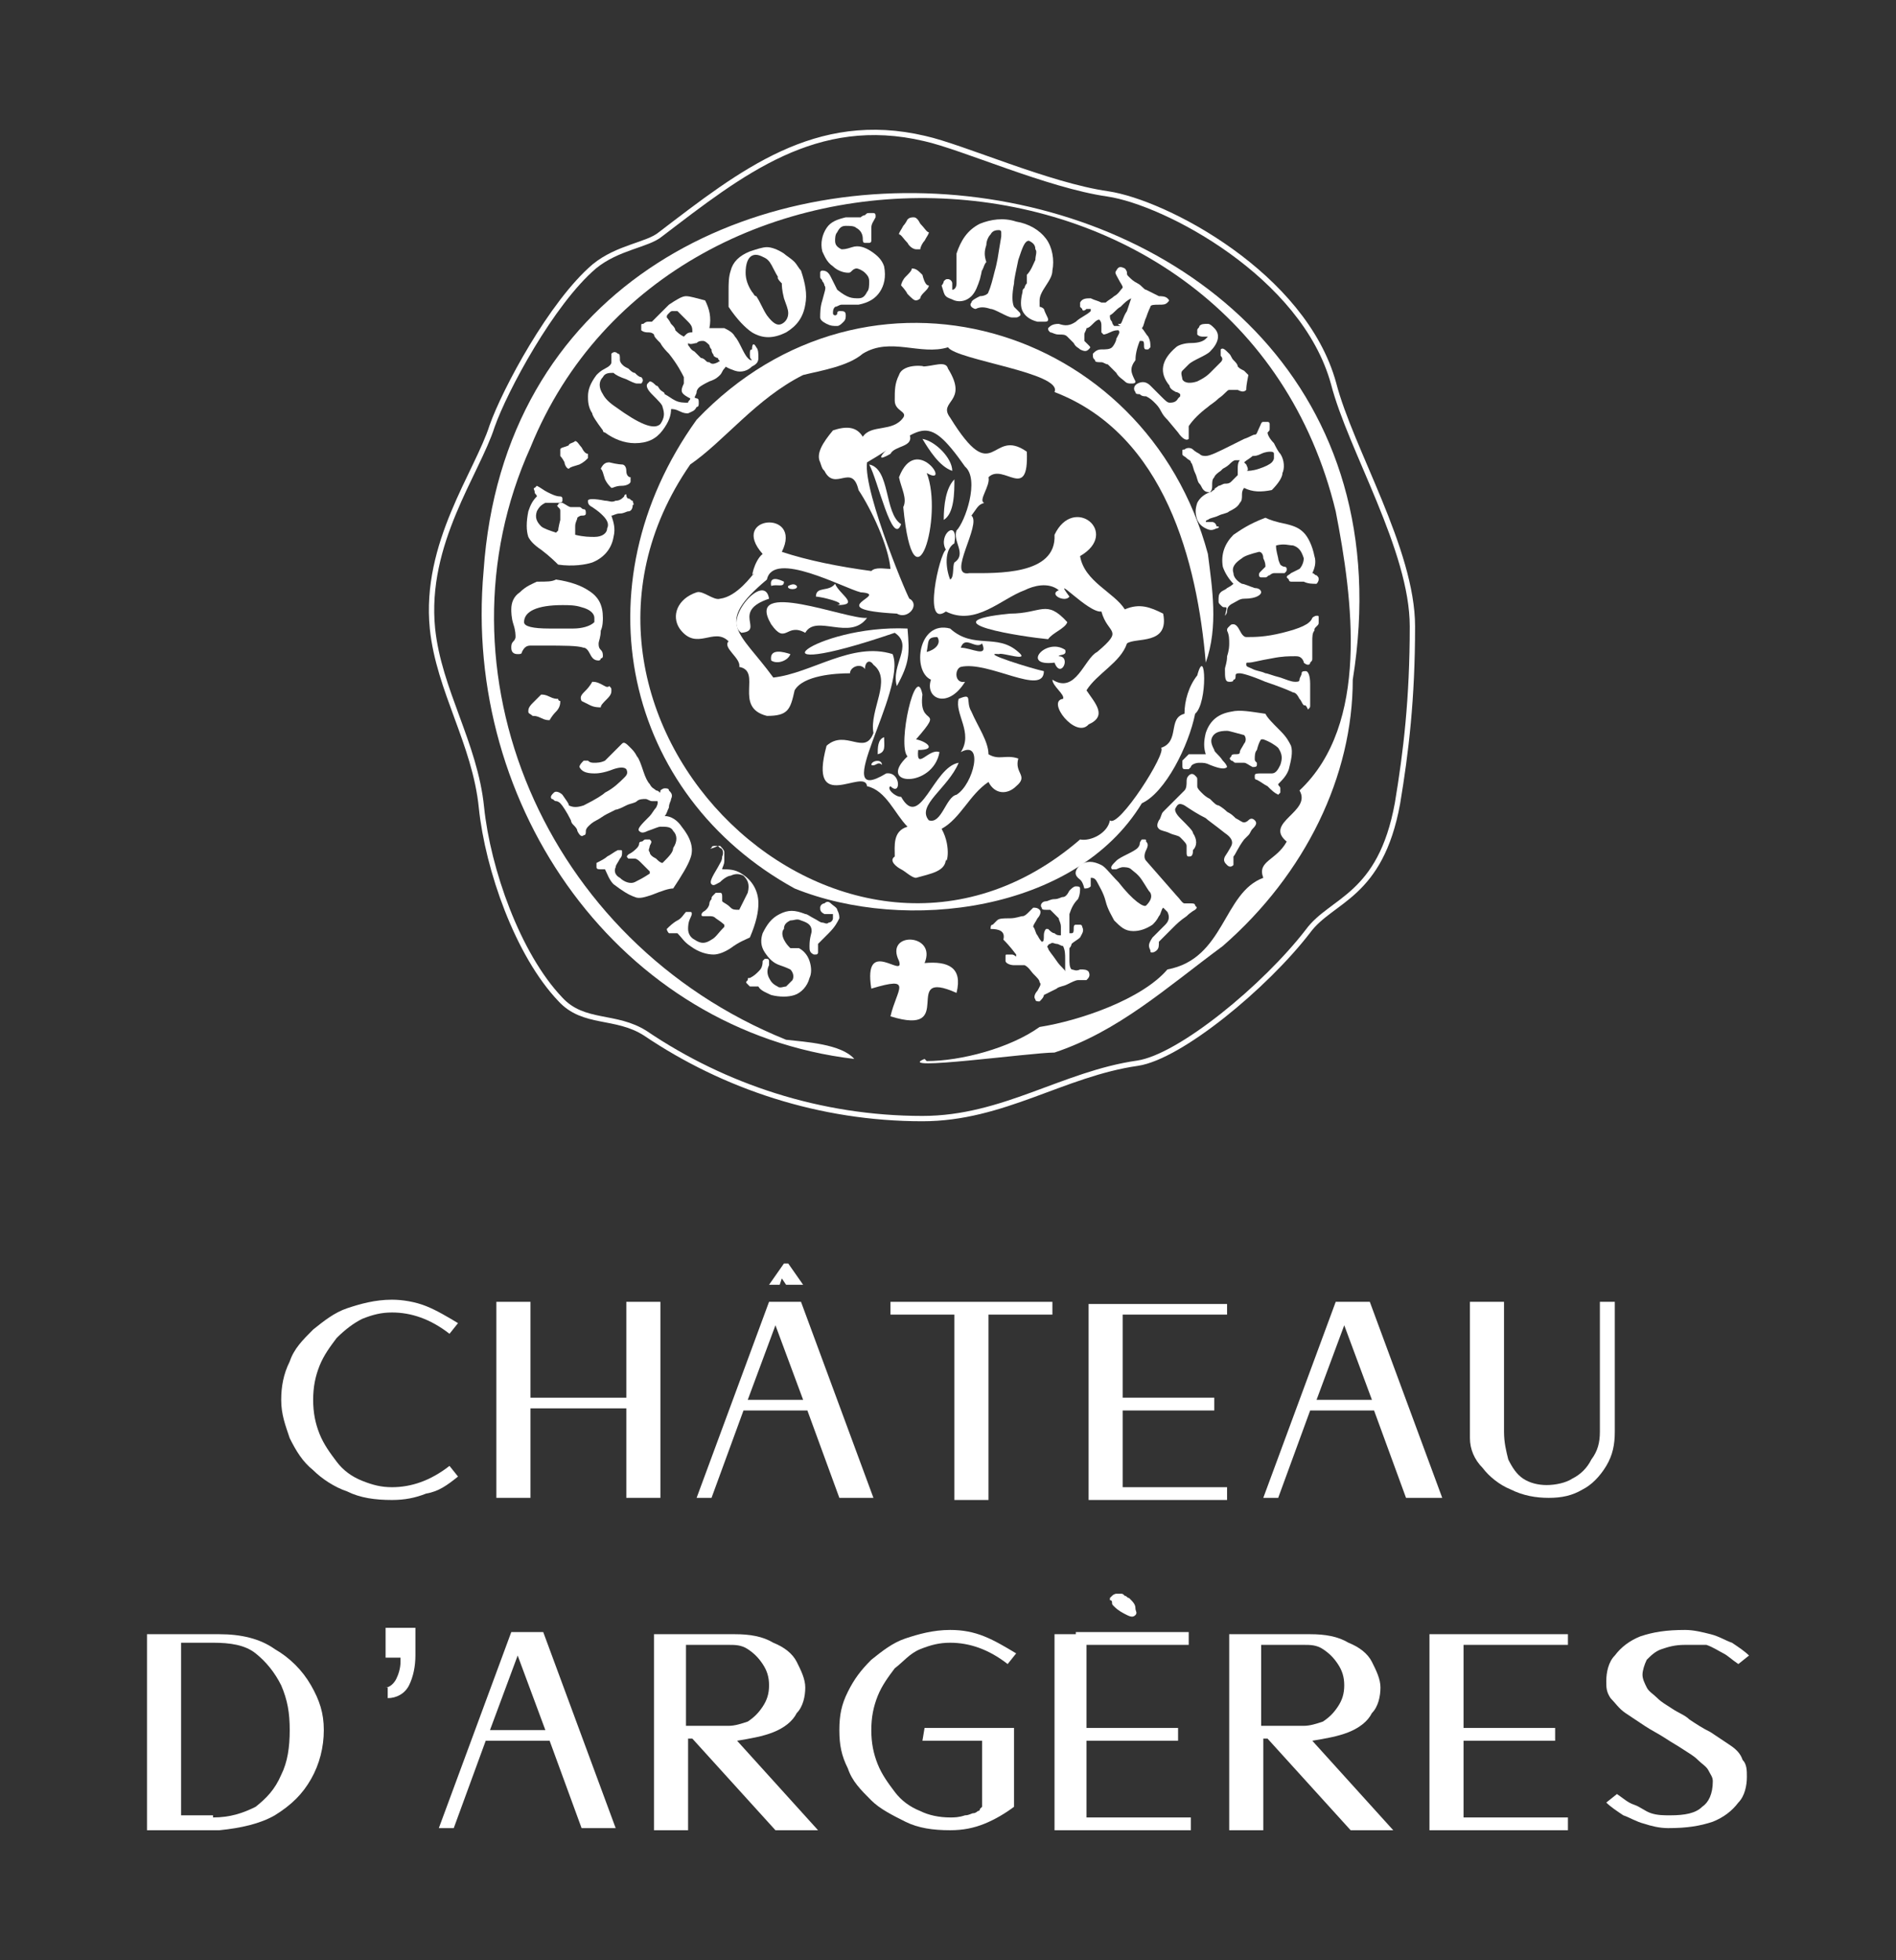<?xml version="1.0" encoding="UTF-8"?> <!-- Generator: Adobe Illustrator 24.1.0, SVG Export Plug-In . SVG Version: 6.00 Build 0) --> <svg xmlns="http://www.w3.org/2000/svg" xmlns:xlink="http://www.w3.org/1999/xlink" version="1.0" id="Calque_1" x="0px" y="0px" viewBox="0 0 89 92" style="enable-background:new 0 0 89 92;" xml:space="preserve"><rect x="0" y="0" width="89" height="92" fill="#333333" stroke="none"/> <style type="text/css"> .st0{fill:#FFFFFF;} .st1{fill-rule:evenodd;clip-rule:evenodd;fill:none;stroke:#FFFFFF;stroke-width:0.25;stroke-miterlimit:10;} .st2{fill-rule:evenodd;clip-rule:evenodd;fill:#FFFFFF;} </style> <g> <g> <path class="st0" d="M18.4,69.8c0.9,0,1.8-0.3,2.7-1l0.4,0.5c-0.5,0.4-0.9,0.7-1.5,0.8c-0.5,0.2-1,0.3-1.6,0.3 c-0.8,0-1.5-0.1-2.1-0.4c-0.6-0.2-1.2-0.6-1.6-1c-0.5-0.4-0.8-0.9-1.1-1.5c-0.2-0.6-0.4-1.1-0.4-1.8c0-0.6,0.1-1.2,0.4-1.8 c0.2-0.6,0.6-1,1.1-1.5c0.5-0.4,1-0.8,1.6-1c0.6-0.2,1.3-0.4,2.1-0.4c0.5,0,1.1,0.1,1.6,0.3c0.5,0.2,1,0.5,1.5,0.8l-0.4,0.5 c-0.9-0.7-1.8-1-2.7-1c-0.5,0-0.9,0.1-1.4,0.3c-0.4,0.2-0.8,0.5-1.2,0.9c-0.3,0.4-0.6,0.8-0.8,1.3c-0.2,0.5-0.3,1-0.3,1.6 c0,0.6,0.1,1.1,0.3,1.6c0.2,0.5,0.5,0.9,0.8,1.3c0.3,0.4,0.7,0.7,1.2,0.9C17.5,69.7,17.9,69.8,18.4,69.8z"></path> <path class="st0" d="M29.4,65.6l0-4.5h1.6v9.2h-1.6v-4.2h-4.5v4.2h-1.6v-9.2h1.6v4.5H29.4z"></path> <path class="st0" d="M36.6,61.1h1l3.4,9.2h-1.6l-1.5-4.1h-3l-1.5,4.1h-0.7l3.4-9.2h0.1H36.6z M35.1,65.7h2.6l-1.3-3.5L35.1,65.7z M36.6,60.3h-0.5l0.7-1H37l0.7,1h-0.8L36.7,60L36.6,60.3z"></path> <path class="st0" d="M45,61.1h1.3h3.1v0.6h-3v8.7h-1.6v-8.7h-3v-0.6H45z"></path> <path class="st0" d="M57.6,61.1v0.6h-4.9v3.9h4.3v0.6h-4.3v3.6h4.9v0.6h-6.5v-9.2H57.6z"></path> <path class="st0" d="M63.3,61.1h1l3.4,9.2H66l-1.5-4.1h-3l-1.5,4.1h-0.7l3.4-9.2h0.1H63.3z M61.8,65.7h2.6l-1.3-3.5L61.8,65.7z"></path> <path class="st0" d="M75.1,67.2v-6.1h0.7v6.1c0,0.6-0.1,1.1-0.4,1.6c-0.3,0.5-0.7,0.9-1.1,1.1c-0.5,0.3-1,0.4-1.6,0.4 c-0.6,0-1.2-0.1-1.8-0.4c-0.5-0.2-1-0.6-1.3-1C69.2,68.5,69,68,69,67.5h0v-6.4h1.6v6.1c0,0.5,0.1,0.9,0.2,1.3 c0.2,0.4,0.4,0.7,0.7,0.9c0.3,0.2,0.7,0.3,1.1,0.3c0.4,0,0.9-0.1,1.2-0.3c0.4-0.2,0.7-0.5,0.9-0.9C75,68.1,75.1,67.7,75.1,67.2z"></path> <path class="st0" d="M15.2,81.2c0,0.8-0.2,1.6-0.6,2.3c-0.4,0.7-0.9,1.2-1.7,1.7c-0.7,0.4-1.6,0.6-2.6,0.7v0h-2h-1H6.9v-9.2h0.4h1 h2v0c1,0,1.9,0.2,2.6,0.7c0.7,0.4,1.3,1,1.7,1.7S15.2,80.4,15.2,81.2z M10,85.3c0.8,0,1.4-0.2,2-0.5c0.5-0.4,0.9-0.8,1.2-1.5 c0.3-0.6,0.4-1.3,0.4-2.1s-0.1-1.4-0.4-2.1c-0.3-0.6-0.7-1.1-1.2-1.5c-0.5-0.4-1.2-0.5-2-0.5H8.5v8.1H10z"></path> <path class="st0" d="M18.1,79.2c0.2,0,0.4-0.2,0.5-0.4c0.1-0.2,0.2-0.5,0.2-0.8c0,0,0-0.1,0-0.1c0,0,0,0,0-0.1h-0.7v-1.4h1.4v1.3 c0,0.5-0.1,1-0.3,1.4c-0.2,0.4-0.6,0.6-1,0.6V79.2z"></path> <path class="st0" d="M24.5,76.6h1l3.4,9.2h-1.6l-1.5-4.1h-3l-1.5,4.1h-0.7l3.4-9.2h0.1H24.5z M23,81.2h2.6l-1.3-3.5L23,81.2z"></path> <path class="st0" d="M38.4,85.9h-2l-3.9-4.3h-0.2v4.3h-1.6v-9.2h3.8c0.7,0,1.3,0.1,1.8,0.4c0.5,0.2,0.9,0.5,1.1,0.9 c0.2,0.4,0.4,0.8,0.4,1.2c0,0.4-0.1,0.9-0.4,1.2c-0.2,0.4-0.6,0.7-1.1,0.9c-0.5,0.2-1.1,0.3-1.7,0.4L38.4,85.9z M32.2,77.2V81h2 c0.3,0,0.6-0.1,0.9-0.2c0.3-0.2,0.5-0.4,0.7-0.7c0.2-0.3,0.3-0.6,0.3-1s-0.1-0.7-0.3-1c-0.2-0.3-0.4-0.5-0.7-0.7 c-0.3-0.2-0.6-0.2-0.9-0.2L32.2,77.2z"></path> <path class="st0" d="M43.4,81.1h2.8h1.4v0.5v3.2c-0.4,0.3-0.9,0.6-1.4,0.8c-0.5,0.2-1,0.3-1.6,0.3c-0.8,0-1.5-0.1-2.1-0.4 s-1.2-0.6-1.6-1C40.4,84,40,83.6,39.8,83c-0.3-0.6-0.4-1.1-0.4-1.8s0.1-1.2,0.4-1.8c0.3-0.6,0.6-1,1.1-1.5c0.5-0.4,1-0.8,1.6-1 s1.3-0.4,2.1-0.4c0.6,0,1.1,0.1,1.6,0.3c0.5,0.2,1,0.5,1.5,0.8l-0.4,0.5c-0.9-0.7-1.8-1-2.7-1c-0.5,0-0.9,0.1-1.4,0.3 S42.4,78,42,78.3c-0.3,0.4-0.6,0.8-0.8,1.3c-0.2,0.5-0.3,1-0.3,1.6s0.1,1.1,0.3,1.6c0.2,0.5,0.5,0.9,0.8,1.3 c0.3,0.4,0.7,0.7,1.2,0.9c0.4,0.2,0.9,0.3,1.4,0.3c0.2,0,0.4,0,0.7-0.1c0.2,0,0.3-0.1,0.4-0.1c0.1,0,0.2-0.1,0.2-0.1 c0.1,0,0.1-0.1,0.1-0.1c0,0,0.1-0.1,0.1-0.1v-3.1h-2.8L43.4,81.1z"></path> <path class="st0" d="M50.5,76.6h0.3h5v0.6H51v3.9h4.3v0.6H51v3.6h4.9v0.6h-5h-0.3h-1.1v-9.2H50.5z M52.2,74.9 C52.2,74.9,52.2,74.9,52.2,74.9C52.2,74.9,52.2,74.9,52.2,74.9c0.1-0.1,0.2-0.1,0.2-0.1c0.1,0,0.1,0,0.2,0c0.1,0,0.1,0,0.2,0.1 c0.1,0,0.1,0.1,0.2,0.1c0.2,0.2,0.3,0.3,0.3,0.5c0,0.1,0.1,0.2,0,0.3c-0.1,0.1-0.2,0.1-0.4,0c-0.2-0.1-0.4-0.2-0.6-0.4 c-0.1-0.1-0.1-0.1-0.1-0.2c0-0.1-0.1-0.1-0.1-0.1c0,0,0-0.1,0-0.1C52.1,75,52.1,75,52.2,74.9C52.1,75,52.2,74.9,52.2,74.9z"></path> <path class="st0" d="M65.4,85.9h-2l-3.9-4.3h-0.2v4.3h-1.6v-9.2h3.8c0.7,0,1.3,0.1,1.8,0.4c0.5,0.2,0.9,0.5,1.1,0.9 c0.2,0.4,0.4,0.8,0.4,1.2c0,0.4-0.1,0.9-0.4,1.2c-0.2,0.4-0.6,0.7-1.1,0.9c-0.5,0.2-1.1,0.3-1.7,0.4L65.4,85.9z M59.2,77.2V81h2 c0.3,0,0.6-0.1,0.9-0.2c0.3-0.2,0.5-0.4,0.7-0.7c0.2-0.3,0.3-0.6,0.3-1s-0.1-0.7-0.3-1c-0.2-0.3-0.4-0.5-0.7-0.7 c-0.3-0.2-0.6-0.2-0.9-0.2L59.2,77.2z"></path> <path class="st0" d="M73.6,76.6v0.6h-4.9v3.9h4.3v0.6h-4.3v3.6h4.9v0.6h-6.5v-9.2H73.6z"></path> <path class="st0" d="M79.1,77.2c-0.5,0-0.8,0.1-1.1,0.2c-0.3,0.1-0.5,0.3-0.7,0.5c-0.1,0.2-0.2,0.5-0.2,0.7c0,0.2,0.1,0.4,0.2,0.6 c0.1,0.2,0.3,0.3,0.5,0.5s0.4,0.3,0.7,0.5c0.3,0.2,0.6,0.3,0.8,0.5c0.3,0.2,0.6,0.4,1,0.6c0.3,0.2,0.6,0.4,0.9,0.6 c0.3,0.2,0.5,0.4,0.6,0.7c0.2,0.2,0.2,0.5,0.2,0.8c0,0.4-0.1,0.9-0.4,1.2c-0.3,0.4-0.7,0.7-1.2,0.9c-0.6,0.2-1.2,0.3-2.1,0.3 c-0.4,0-0.8-0.1-1.1-0.2c-0.4-0.1-0.7-0.3-1-0.4c-0.3-0.2-0.6-0.4-0.8-0.6l0.5-0.4c0.3,0.2,0.5,0.4,0.8,0.5 c0.3,0.1,0.5,0.3,0.8,0.4c0.3,0.1,0.6,0.1,0.9,0.1c0.7,0,1.2-0.1,1.5-0.4c0.3-0.2,0.5-0.6,0.5-1.2c0-0.2-0.1-0.3-0.2-0.5 c-0.1-0.2-0.3-0.3-0.5-0.5c-0.2-0.2-0.4-0.3-0.7-0.5c-0.3-0.2-0.5-0.3-0.8-0.5c-0.3-0.2-0.7-0.4-1-0.6c-0.3-0.2-0.6-0.4-0.9-0.6 c-0.3-0.2-0.5-0.5-0.7-0.7c-0.2-0.3-0.2-0.5-0.2-0.8c0-0.4,0.1-0.9,0.4-1.2c0.3-0.4,0.7-0.7,1.2-0.9c0.6-0.2,1.2-0.3,2.1-0.3 c0.4,0,0.8,0.1,1.2,0.2s0.7,0.3,1,0.4c0.3,0.2,0.6,0.4,0.8,0.6l-0.5,0.4c-0.3-0.2-0.5-0.4-0.7-0.5c-0.2-0.1-0.5-0.3-0.8-0.4 C79.8,77.2,79.5,77.2,79.1,77.2z"></path> </g> <g> <path class="st1" d="M66.3,29.4c0,3.4-0.3,5.9-0.7,8.3c-0.8,4.4-3.1,4.5-4.2,6c-2,2.6-6,5.9-8,6.2c-3.5,0.5-6.3,2.6-10.1,2.6 c-4.8,0-9.3-1.5-13-4c-1.4-0.9-2.9-0.4-4-1.6c-2-2.1-3.4-6.1-3.7-9c-0.3-3-2-5.5-2.3-8.4c-0.4-4,2.1-7.3,2.8-9.5 c0.6-1.7,2.8-5.8,4.8-7.5c1.1-0.9,2.5-1,3.1-1.5c3.8-2.9,7.3-5.7,12.4-4.5c1.8,0.4,5.8,2.2,8.6,2.6c2.7,0.4,9.2,3.8,10.6,8.9 C63.4,21.1,66.3,25.8,66.3,29.4z"></path> <g> <path class="st2" d="M54.6,28.8c-0.6-0.3-1.1-0.5-1.8-0.2c-0.5-0.8-1.9-1.3-2.1-2.5c1.9-1.1-0.3-2.9-1.2-1c0.1,1.9-2.7,1.8-4,1.8 c-1.1,0.2,0.6-2.3,0.1-2.7c0.3-0.4,0.3-0.5,0.6-0.6c-0.3-0.1,0.3-0.8,0.2-1.2c0.7-0.7,1.9,1.2,1.8-1.2c-1.7-1.2-1.5,1.8-3.6-1.6 c-0.6-0.8,0.9-0.7-0.1-2.3c-0.1-0.4-0.7-0.1-1.2-0.1c0.3,0-0.9-0.2-1.1,0.4c-0.2,0.4-0.2,0.7-0.2,1.2c0,0.5,0.6,0.5,0.4,0.8 c-0.5,0.7-1.5,0.3-1.9,0.9c-0.3-0.5-0.8-0.5-1.4-0.3c-0.5,0.6-0.8,1.1-0.6,1.5c0.1,0.3,0.1,0.3,0.2,0.4c0.5,1,1.3-0.4,1.6,0.9 c0.6,0.9,1.4,2.6,1.5,3.7c-0.3,0-0.7-0.1-0.9,0.1c-1.5-0.2-3-0.5-4.2-0.9c1-2-2.5-1.7-0.9,0.1c-0.4,0.3-0.6,1.3-0.4,0.9 c-0.1,0.1-0.8,1.1-1.6,1.2c-0.3,0.1-0.8-0.4-1.1-0.3c-0.9,0.3-1.2,1.1-0.8,1.7c0.8,1.1,1.6-0.1,2.3,0.6c-0.3,0.3,0.6,0.8,0.5,1.2 c1.1,0.2-0.3,1.9,1.3,2.3c1,0,1.1-0.3,1.3-1.2c0.4-0.7,1.9-0.8,2.6-0.8c0-0.3,0.5-0.5,0.7-0.2c0-0.3,0.2-0.5,0.4-0.2 c0.9,0.7-0.2,2.1,0,3.2c-0.4,1.1-1.3-0.2-2.2,0.6c-0.9,3.3,1.8,1,1.9,1.9c0.9,0.2,1.3,1.3,1.9,1.9c-0.7,0.2-0.6,0.9-0.6,1.4 c-0.3,0.2,0.1,0.5,0.3,0.6c0.2,0.1,0.5,0.4,0.7,0.4c0.7-0.2,1.4-0.3,1.4-0.9c0,0.4,0.3-0.5-0.2-1.4c0.9-0.5,1.3-1.6,2.2-2.2 c0.3,0.6,0.9,0.6,1.3,0.2c0.6-0.5-0.1-0.6,0.1-1.3c-0.6-0.2-0.9,0.1-1.4-0.2c0-0.6-0.5-1.3-0.8-2c-0.3-0.5,0.1-0.9-0.6-0.6 c-0.2,0.7,0.7,1.6,0.1,2.5c1.1-0.6,0.6,1.5-0.2,2c-0.5,0.1-0.7,1.4-1.3,1.2C43,37.8,44.5,37,45,35.8c-1.2,0.2-1.8,3.2-2.7,1.6 c-0.3,0-0.7-0.4-0.5-0.5c0.5,0.5,0.5-0.7-0.2-0.6c-2.8,1.7,1-3.9,0.3-5.6c-1.9-0.6-3.8,0.9-5.6,1.1c-1.6-2.2-2.8-2.5-0.3-4.6 c0.3-1.4,3.6,0.4,4.4,0.6c1.5,0.1-2,0.8,1.7,1c0.5,0.3,1.1-0.4,0.6-0.7c0.1,0.4-2.2-5-2-6.4c2.6-1.5,2.7-2.5,4.6,0.2 c0.7,0.6,0,2.6-0.4,3c-0.2,0.5,0.5,1.1-0.1,1.5c-0.1,0.2,0,0.7-0.2,0.8c-0.2-0.5-0.3-1.4,0.2-1.7c0.2-1.2-0.8-0.4-0.4,0.3 c-0.3,0.2-1.1,3.7,0,2.9c1.4,0.7,2.6-0.6,3.7-1c0.4-0.2,1.1-0.4,1.6,0c-0.5,0.2,0.3,0.6,0.5,0.3c-0.9-1.2,0.9,0.8,1.5,0.7 c0.3,1.1,1.1,0.8-0.2,1.9c-0.6,0.3-1,2-2.1,1.3c0,0.3,0.6,0.7,0.5,0.9c-0.8,0.1,0.6,1.9,1.2,1.2c0.9-0.4,0.3-1-0.1-1.6 c0.5-0.8,1.6-1.3,1.9-2.2C53.3,29.9,54.9,30.3,54.6,28.8z"></path> <path class="st2" d="M56.7,26c0.2,1.6,0.5,3.4-0.1,5.1c-0.4-4.7-1.9-10.7-7.1-12.7c0.4-0.9-4.6-1.5-5-2.1c-1.3,0.4-2.7-0.5-4,0.3 c-0.7,0.6-2,0.8-2.8,1c-2.2,1.1-3.7,3.1-5.3,4.2c-8.3,12,7.3,27.1,18.3,17.6c0.5,0.1,1.3-0.3,1.4-0.9c0.4,0.4,2.7-3.2,2.4-3.4 c0.9-0.3,0.3-1.4,1.1-1.6c0-0.6,0.2-1.3,0.6-1.8c0.4-1.5,0.5,1.3-0.1,1.8c-0.3,1.5-1.4,3.7-2.5,4.2c-3.1,5.1-11.1,6.1-16.3,4 c-8-4.4-10.2-14.2-4.6-22C40.7,11.3,53.8,15.2,56.7,26"></path> <path class="st2" d="M50.1,29.2c-0.1,0.3-0.7,0.5-0.9,0.8c-1.1-0.1-5.8-0.8-1.8-1.2C48.9,28.8,49.1,28.1,50.1,29.2"></path> <path class="st2" d="M50,30.5c0.1,0.3-0.3,0.2-0.3,0.3c0.6,0,0.1,1.1-0.2,0.3C47.9,31.3,49.1,29.9,50,30.5"></path> <path class="st2" d="M44.7,22.1c-0.6-0.2-1.1-1-1.4-1.5C43.9,20.7,44.7,21.5,44.7,22.1"></path> <path class="st2" d="M44.8,22.5c0,0.6,0,1.6-0.5,1.9C44.3,23.7,44.4,22.9,44.8,22.5"></path> <path class="st2" d="M42.7,20.4c0.2,0.6-0.7,0.5-0.9,0.9C40.6,22,42.2,20.4,42.7,20.4"></path> <path class="st2" d="M44.1,35.3c-0.3,1.7-3,1.6-1.5,0.2c-0.5-0.5,0.4-4.5,0.7-2.9c-0.2,1.6,1.1,0.5-0.3,2.1 c0.5,0.1,1,0.5,0.1,0.5C43,36.2,43.6,35.1,44.1,35.3"></path> <path class="st2" d="M42.3,24.6c-0.4,1.1-1.1-2.1-1.5-2.8C41.8,22,41.5,24.1,42.3,24.6"></path> <path class="st2" d="M42.6,29.5c0.1,1.2,0.1,1.6-0.5,2.7c-0.3-1,0.8-1.9-0.1-2.5C34.7,32.2,38.2,29.3,42.6,29.5"></path> <path class="st2" d="M44.9,46.6c-2.7-1.2,0.1,2.1-3.1,1.1c0.3-1.3,1.1-1.9-0.9-1.3c-0.4-2.5,1.6-0.4,1.3-1.3 c-0.7-1.4,1.8-1.3,1.2,0.1C44.5,45.1,45.2,45.4,44.9,46.6"></path> <path class="st2" d="M41.5,34.6c0,0.4,0.1,0.7-0.3,0.8C41.2,35.1,41.2,34.7,41.5,34.6"></path> <path class="st2" d="M41.4,35.9c-0.2-0.2-0.3,0.1-0.5,0C40.9,35.7,41.4,35.6,41.4,35.9"></path> <path class="st2" d="M37.4,27.5c0.1,0.2-0.5,0.2-0.4,0C37.2,27.4,37.3,27.4,37.4,27.5"></path> <path class="st2" d="M36.8,27.3c0,0.3-0.3,0.1-0.6,0.2C36.1,27,36.6,27.2,36.8,27.3"></path> <path class="st2" d="M37.1,30.7c-0.1,0.3-0.6,0.5-0.9,0.3C36.1,30.4,36.8,30.6,37.1,30.7"></path> <path class="st2" d="M36.1,28.1c-1.8,0.6-0.2,1.5-1.3,1.6C33.9,29.1,35.9,26.8,36.1,28.1"></path> <path class="st2" d="M36.9,48.8c0.9,0.1,2.6,0.2,3.2,0.9c-11-1.3-18.4-11.8-17.4-22.9c1.8-26.4,45.2-22.2,40.8,5.1 c0,4.5-2.2,9.1-6.1,12.5c-2.7,2-4.9,4-7.9,5c-1.1,0-7.6,0.9-6.1,0.3c0,0,0.1,0.1,0.1,0.1c1.6,0,3.9-0.6,5.3-1.6 c1.9-0.3,4.8-1.3,6-2.7c2.7-0.5,2.6-3.6,4.5-4.3c-0.3-0.8,0.6-0.8,1.1-1.7c-1.1-0.9,1.2-1.4,0.6-2.4c3.3-3.1,2.5-9,1.7-13.1 C58.2,5.4,31.6,4.5,24.9,21C20.2,31.4,25.5,44.2,36.9,48.8"></path> <path class="st2" d="M38.3,28c0-0.5,0.6-0.2,0.9-0.6c0.2,0.5,1.2,1,0.1,1C39.8,28.3,38.5,28,38.3,28"></path> <path class="st2" d="M49,31.5c0,1.2-2.6-0.5-3.9-0.2c-0.3,0.1-0.3,0.8,0.2,0.7c-0.8,1.3-1.9,0.8-1.6-0.1 c-0.9-0.4-0.6-2.8,0.9-2.4c1.1,1,2.2,0.2,3.2,1.1c0.6,0.5-0.8,0-0.9,0.1C45.9,30.6,48.5,31.4,49,31.5 M46.1,30.2 c-0.3,0.3-0.8-0.4-1,0.2C45.6,30.4,46.4,30.9,46.1,30.2z M44,29.9c-0.5,0-0.4,0.2-0.5,0.7C43.9,30.5,44.2,30.2,44,29.9z"></path> <path class="st2" d="M43.5,22.2c0.8,2-0.6,6.8-1.1,1.6c0.2-0.4-0.1-0.9-0.2-1.4C43,20.3,44.7,22.9,43.5,22.2"></path> <path class="st2" d="M40.7,29c-0.8,1.1-2.4-0.2-2.9,0.7c-0.9-0.5-0.9,0.6-1.6-0.4C34.9,27.1,39.8,29.1,40.7,29"></path> <g> <path class="st0" d="M26.1,27.2c0.7,0.1,1.2,0.3,1.5,0.5c0.5,0.3,0.7,0.7,0.7,1.3c0,0.1,0,0.4-0.1,0.6c0,0.3-0.1,0.5-0.1,0.6 c0,0.1,0,0.2,0.1,0.3c0.1,0.1,0.1,0.2,0.1,0.3c0,0,0,0.1-0.1,0.1c0,0.1-0.1,0.1-0.1,0.1c-0.2,0-0.3-0.1-0.4-0.3 c-0.1-0.2-0.2-0.3-0.3-0.3c-0.3-0.1-0.9-0.1-1.9-0.1c-0.3,0-0.5,0-0.6,0c-0.2,0-0.3,0.1-0.4,0.3c0,0.1-0.1,0.1-0.2,0.1 c-0.2,0-0.3-0.1-0.3-0.3c0-0.1,0-0.2,0.1-0.3c0.1-0.1,0.1-0.2,0.1-0.2c0-0.1,0-0.3-0.1-0.6c-0.1-0.3-0.1-0.6-0.1-0.7 c0-0.3,0.1-0.6,0.4-0.8c0.3-0.3,0.6-0.4,0.8-0.5C25.7,27.3,25.9,27.3,26.1,27.2z M26.4,28.4c-1.2,0-1.8,0.3-1.8,0.8 c0,0.2,0.4,0.3,1.2,0.3c0.5,0,0.9,0,1.1,0c0.4,0,0.8-0.1,1-0.3c0-0.1,0-0.1,0-0.2c0-0.2-0.2-0.4-0.6-0.5 C27,28.4,26.7,28.4,26.4,28.4z"></path> <path class="st0" d="M29.5,23.4c0.1,0,0.1,0.1,0.2,0.1c0,0.1,0.1,0.2,0,0.2c0,0.2-0.1,0.3-0.2,0.3c-0.1,0-0.2,0.1-0.4,0.1 c-0.2,0-0.3,0.1-0.4,0.1c0.1,0.3,0.2,0.6,0.1,1c-0.1,0.6-0.5,1-1,1.2c-0.3,0.1-0.9,0.2-1.6,0.1c-0.1-0.1-0.4-0.4-0.8-0.7 c-0.3-0.2-0.5-0.4-0.6-0.6c-0.1-0.3-0.1-0.7,0-1.2c0.1-0.3,0.2-0.5,0.4-0.7c0-0.1-0.1-0.1-0.1-0.2c0-0.1-0.1-0.2,0-0.2 c0,0,0.1-0.1,0.1-0.1c0.2,0.1,0.3,0.2,0.5,0.3c0.2,0.1,0.4,0.2,0.6,0.2c0,0,0.1,0,0.1,0.1c0,0.1,0,0.1,0,0.1 c0,0.1-0.1,0.1-0.3,0.1c-0.2,0-0.4,0-0.5,0c-0.2,0.1-0.3,0.2-0.4,0.4c-0.1,0.3,0,0.5,0.2,0.7c0.1,0.1,0.4,0.2,0.7,0.3l0.1-0.1 c0,0,0-0.1,0.1-0.5c0-0.1,0-0.3,0-0.4c0-0.1,0-0.1-0.1-0.2c0,0-0.1-0.1,0-0.1c0-0.1,0.1-0.1,0.2-0.1c0.2,0.1,0.3,0.2,0.4,0.2 c0,0,0.1,0,0.2,0c0.1,0,0.1,0,0.2,0c0.1,0,0.1,0.1,0.2,0.1c0.1,0,0.1,0.1,0.1,0.2c0,0.1-0.1,0.1-0.2,0.1c-0.1,0-0.2,0.1-0.2,0.1 c0,0.1-0.1,0.2-0.1,0.4c0,0.1,0,0.3,0,0.4c0.4,0.1,0.7,0.1,0.9,0.1c0.4,0,0.6-0.2,0.6-0.4c0.1-0.2,0-0.4-0.2-0.6 c-0.1-0.1-0.2-0.2-0.5-0.4c-0.2-0.1-0.2-0.2-0.2-0.3c0-0.1,0.3-0.1,0.8,0c0.2,0,0.3,0.1,0.5,0c0.2,0,0.3-0.1,0.4-0.2 c0,0,0-0.1,0.1-0.1C29.4,23.4,29.5,23.4,29.5,23.4z"></path> <path class="st0" d="M27,20.7c0.1,0,0.2,0.2,0.3,0.3c0.1,0.2,0.2,0.3,0.3,0.3c0,0.1,0,0.1,0,0.2c-0.1,0.1-0.2,0.2-0.4,0.3 c-0.3,0.1-0.4,0.1-0.5,0.2c-0.1,0-0.2-0.2-0.2-0.3c-0.1-0.2-0.2-0.3-0.2-0.3c0-0.1,0-0.2,0-0.3c0-0.1,0.2-0.1,0.4-0.2 C26.7,20.8,26.9,20.8,27,20.7z M29.2,21.8c0.1,0,0.2,0.1,0.2,0.3c0,0.2,0.1,0.3,0.2,0.3c0,0.1,0,0.2,0,0.2 c0,0.1-0.2,0.2-0.4,0.2c-0.3,0-0.4,0.1-0.5,0.1c-0.1-0.1-0.2-0.2-0.3-0.4c-0.1-0.3-0.1-0.4-0.2-0.5c0.1-0.2,0.2-0.3,0.4-0.3 C29,21.8,29.2,21.8,29.2,21.8z"></path> <path class="st0" d="M32.7,18.7c0.1,0,0.1,0.1,0.1,0.2c0,0.1,0,0.2-0.1,0.2c-0.1,0.2-0.2,0.2-0.4,0.3c-0.1,0-0.2,0-0.4-0.1 c-0.2-0.1-0.3-0.1-0.4-0.1c0,0.3-0.1,0.6-0.4,1c-0.3,0.4-0.7,0.6-1.3,0.6c-0.5,0-1-0.2-1.4-0.5c-0.1,0-0.1-0.1-0.1-0.1 c-0.3-0.4-0.5-0.7-0.5-0.8c-0.2-0.3-0.2-0.6-0.2-0.8c0-0.3,0.1-0.6,0.4-1c0.1-0.1,0.2-0.2,0.4-0.3c0.2-0.1,0.3-0.2,0.3-0.3 c0,0,0-0.1,0-0.2c0-0.1,0-0.2,0-0.2c0.1-0.1,0.2-0.1,0.3,0c0.1,0,0.1,0.1,0.1,0.3c0,0.1,0.1,0.2,0.1,0.2 c0.1,0.1,0.1,0.1,0.3,0.2c0.1,0.1,0.2,0.2,0.3,0.2c0.1,0.1,0.2,0.2,0.3,0.2c0.1,0.1,0.1,0.2,0,0.3L29.9,18 c-0.1,0-0.3-0.1-0.5-0.2c-0.3-0.1-0.5-0.2-0.6-0.3c-0.2,0-0.4,0-0.5,0.2c-0.2,0.2-0.2,0.5,0,0.8c0.1,0.2,0.3,0.4,0.6,0.6 c1.1,0.8,1.8,1.1,2.1,0.8c0.2-0.3,0.2-0.5,0.1-0.8c0-0.1-0.2-0.3-0.5-0.6c-0.2-0.2-0.3-0.4-0.2-0.5c0,0,0,0,0.1-0.1 c0.1,0,0.2,0.1,0.3,0.2c0.1,0,0.1,0.1,0.2,0.2c0.1,0.1,0.2,0.1,0.2,0.2c0.2,0.1,0.3,0.2,0.5,0.3c0.2,0.1,0.4,0.1,0.6,0.1 c0-0.1,0.1-0.1,0.1-0.2C32.4,18.7,32.5,18.6,32.7,18.7z"></path> <path class="st0" d="M35.5,16.3c0.1,0.1,0.1,0.3,0.1,0.5c0,0.2-0.1,0.3-0.3,0.4c-0.2,0.2-0.5,0.3-0.8,0.2 c-0.3-0.1-0.5-0.2-0.7-0.4c0-0.1-0.1-0.1-0.1-0.2c-0.1,0-0.2-0.1-0.2-0.1c0-0.1-0.1-0.1-0.1-0.3c-0.1-0.1-0.1-0.2-0.1-0.2 C33.2,16.1,33.1,16,33,16c-0.1,0-0.2,0-0.3,0.1c-0.1,0-0.3,0.1-0.4,0l0,0.1l0,0c0.1,0.1,0.1,0.2,0.3,0.3 c0.1,0.1,0.2,0.2,0.3,0.3c0,0,0.1,0,0.2,0.1c0.1,0.1,0.1,0.1,0.2,0.1c0.1,0.1,0.2,0.1,0.4,0c0.1-0.1,0.2,0,0.3,0 c0.1,0.1,0.1,0.2,0,0.3c-0.1,0.1-0.1,0.2-0.2,0.3c-0.1,0.1-0.2,0.2-0.5,0.3c-0.2,0.1-0.4,0.2-0.5,0.3c0,0-0.1,0.1-0.1,0.2 c0,0.1-0.1,0.2-0.1,0.3c0,0-0.1,0-0.1,0c-0.1,0-0.1,0-0.1,0C32,18.5,32,18.4,32,18.3c0,0,0-0.1,0.1-0.3c0-0.1,0-0.2,0-0.3 c-0.1-0.2-0.3-0.6-0.7-1.1c-0.1-0.1-0.3-0.3-0.4-0.5c-0.2-0.2-0.3-0.3-0.3-0.4c-0.1-0.1-0.2-0.1-0.3-0.1c-0.2,0-0.3-0.1-0.3-0.1 c0,0,0-0.1,0-0.2c0-0.1,0-0.1,0.1-0.1c0,0,0.1-0.1,0.2-0.1c0.1,0,0.1,0,0.2,0c0.1-0.1,0.2-0.2,0.4-0.4c0.2-0.2,0.3-0.3,0.4-0.4 c0.3-0.2,0.6-0.4,0.8-0.4c0.2,0,0.5,0.1,0.9,0.2c0.2,0.4,0.3,0.8,0.2,1.3c0,0,0.1,0,0.3,0c0.2,0,0.3,0,0.4,0 c0.2,0.1,0.4,0.2,0.5,0.4c0.1,0.1,0.2,0.3,0.3,0.5c0.1,0.2,0.2,0.4,0.3,0.5c0.1,0.1,0.1,0.1,0.2,0.1c0,0,0,0,0,0l0,0 c-0.1-0.1-0.1-0.1-0.1-0.3c0-0.1,0-0.2,0.1-0.2C35.3,16.1,35.4,16.1,35.5,16.3z M32.3,15.1c-0.2-0.2-0.4-0.4-0.5-0.5 c-0.1,0-0.1,0-0.2,0c-0.1,0-0.1,0-0.2,0.1c-0.1,0.1-0.1,0.1-0.1,0.2c0,0,0.1,0.1,0.2,0.3c0.1,0.1,0.2,0.2,0.2,0.3 c0.1,0.1,0.2,0.2,0.4,0.3c0,0,0.1-0.1,0.1-0.1c0.1-0.1,0.2-0.1,0.3-0.1C32.5,15.4,32.5,15.3,32.3,15.1z"></path> <path class="st0" d="M37.6,12.7c0.2,0.6,0.3,1.1,0.2,1.6c-0.1,0.6-0.4,1-0.9,1.3c-0.6,0.3-1.1,0.3-1.6,0 c-0.3-0.2-0.7-0.6-1.1-1.2c0-0.1,0-0.3,0-0.7c0-0.4,0-0.7,0.1-1c0.1-0.4,0.4-0.7,0.9-0.9c0.3-0.1,0.6-0.2,0.8-0.2 c0.2,0,0.5,0.1,0.8,0.3c0.1,0.1,0.3,0.2,0.5,0.4C37.4,12.4,37.5,12.6,37.6,12.7z M36.7,13.3c-0.1-0.1-0.2-0.2-0.2-0.3 c0.1,0.1,0,0-0.2-0.4c-0.1-0.2-0.2-0.4-0.4-0.5c-0.2-0.1-0.4-0.2-0.6-0.1c-0.2,0.1-0.3,0.4-0.3,0.8c0,0.3,0.1,0.6,0.3,0.9 c0.1,0.1,0.1,0.2,0.2,0.2c0.2,0.3,0.3,0.6,0.5,0.9c0.3,0.4,0.5,0.5,0.7,0.4c0.2-0.1,0.3-0.3,0.3-0.5c0-0.2-0.1-0.4-0.2-0.7 C36.7,13.6,36.7,13.4,36.7,13.3z"></path> <path class="st0" d="M41.1,10.1c0,0.1,0,0.1,0,0.1c-0.1,0.2-0.2,0.3-0.2,0.5c0,0.1,0,0.3,0,0.5c0,0,0,0.1,0,0.1 c0,0.1-0.1,0.1-0.1,0.1c-0.1,0-0.1,0-0.2,0c-0.1,0-0.1-0.1-0.1-0.2c0-0.2-0.1-0.4-0.3-0.5c-0.1-0.1-0.3-0.1-0.5-0.1 c-0.2,0-0.3,0.1-0.4,0.3c-0.1,0.1-0.1,0.3-0.1,0.4c0,0.2,0.1,0.3,0.3,0.4c0.1,0,0.2,0,0.5-0.1c0.3-0.1,0.6,0,0.9,0.2 c0.3,0.2,0.5,0.4,0.6,0.7c0.1,0.5,0,0.9-0.2,1.2c-0.2,0.3-0.5,0.5-1,0.6c-0.1,0-0.2,0-0.4,0c-0.2,0-0.3,0-0.4,0 c-0.1,0-0.2,0.1-0.3,0.1c-0.1,0.1-0.1,0.2-0.1,0.3c0,0.1,0.1,0.1,0.1,0.1c0,0,0.1,0,0.1-0.1c0-0.1,0.1-0.1,0.1-0.1 c0.2,0,0.3,0,0.3,0.2c0,0.1,0,0.2-0.1,0.3c-0.1,0.1-0.2,0.2-0.3,0.2c-0.2,0-0.3,0-0.5-0.1c-0.2-0.1-0.3-0.2-0.3-0.3 c0-0.2,0-0.5,0.1-0.8c0.1-0.4,0.2-0.6,0.1-0.7c0,0,0-0.1-0.1-0.2c0-0.1-0.1-0.1-0.1-0.2c0-0.1,0-0.1,0-0.2 c0-0.1,0.1-0.1,0.1-0.1c0.2,0,0.3,0.1,0.4,0.3c0.2,0.4,0.3,0.6,0.3,0.6C39.8,14,40,14,40.3,14c0.2,0,0.3-0.1,0.4-0.3 c0.1-0.1,0.1-0.3,0.1-0.5c0-0.2-0.1-0.3-0.2-0.4c-0.1-0.1-0.3-0.2-0.4-0.2c0,0-0.1,0-0.2,0.1c-0.1,0.1-0.1,0.1-0.2,0.1 c-0.2,0-0.5-0.1-0.7-0.3c-0.3-0.2-0.4-0.5-0.5-0.7c-0.1-0.4,0-0.8,0.2-1.1c0.2-0.3,0.5-0.4,0.9-0.5c0.3,0,0.5,0,0.7,0 c0,0,0.1-0.1,0.2-0.1c0.1-0.1,0.1-0.1,0.2-0.1c0.1,0,0.1,0,0.2,0C41.1,10,41.1,10.1,41.1,10.1z"></path> <path class="st0" d="M43.6,13.4c0,0.1-0.1,0.2-0.2,0.3c-0.1,0.1-0.2,0.2-0.2,0.3c-0.1,0.1-0.2,0.1-0.2,0.1 c-0.1,0-0.2-0.1-0.4-0.3c-0.1-0.2-0.3-0.4-0.3-0.4c0-0.1,0.1-0.3,0.2-0.4c0.2-0.2,0.3-0.3,0.3-0.4c0.2,0,0.3,0.1,0.5,0.3 C43.4,13.3,43.5,13.4,43.6,13.4z M43.6,10.9c0,0.1-0.1,0.2-0.2,0.4c-0.1,0.1-0.2,0.3-0.2,0.4c-0.1,0-0.1,0-0.2,0 c-0.1,0-0.3-0.1-0.4-0.3c-0.2-0.2-0.3-0.4-0.4-0.4c0-0.1,0.1-0.2,0.2-0.4c0.1-0.1,0.2-0.3,0.2-0.3c0.1-0.1,0.2-0.1,0.3-0.1 c0.1,0,0.2,0.1,0.3,0.3C43.4,10.7,43.5,10.9,43.6,10.9z"></path> <path class="st0" d="M49.2,15c0,0.1-0.1,0.1-0.2,0.1c-0.1,0-0.2,0-0.3,0c-0.4-0.1-0.6-0.3-0.7-0.5c-0.1-0.2-0.1-0.5,0-0.9 c0-0.1,0-0.1,0.1-0.2c0-0.1,0.1-0.2,0.1-0.2c0-0.1,0-0.3,0-0.4c0.2-0.2,0.3-0.5,0.4-0.7c0-0.2,0.1-0.4,0-0.5 c0-0.2-0.1-0.3-0.3-0.4c-0.2,0-0.3,0.3-0.5,0.9c-0.1,0.5-0.2,0.9-0.2,1.1c-0.1,0.5-0.1,0.9,0,1.1c0,0,0.1,0.1,0.2,0.2 c0.1,0.1,0.1,0.1,0.1,0.2c0,0-0.1,0.1-0.2,0.1c-0.1,0-0.2,0-0.2,0c-0.1,0-0.3-0.1-0.5-0.2c-0.2-0.1-0.4-0.2-0.5-0.2 c-0.3-0.1-0.5-0.1-0.7,0c-0.1,0-0.2-0.1-0.2-0.1c0,0-0.1-0.1,0-0.2c0-0.1,0.2-0.2,0.4-0.3c0.2,0,0.4-0.1,0.4-0.2 c0.1-0.2,0.2-0.6,0.3-1c0,0,0.1-0.3,0.2-1l0.1-0.6c0-0.1,0-0.1,0-0.2c0-0.1-0.1-0.1-0.1-0.1c-0.1,0-0.3,0-0.4,0.2 c-0.1,0.1-0.2,0.3-0.2,0.5c-0.1,0.3-0.1,0.5,0,0.8c-0.1,0.1-0.1,0.2-0.2,0.4c0-0.1,0,0-0.1,0.4c-0.1,0.3-0.2,0.6-0.4,0.8 c-0.2,0.2-0.5,0.3-0.8,0.2c-0.2-0.1-0.3-0.1-0.4-0.2c-0.1-0.1-0.1-0.2-0.2-0.5c0.1-0.1,0.1-0.2,0.1-0.2c0.1-0.1,0.1-0.1,0.2-0.1 c0.1,0,0.2,0.1,0.2,0.2c0,0,0,0.1,0,0.2c0,0.1,0,0.1,0,0.1c0.1,0,0.2-0.1,0.2-0.3c0-0.2,0-0.4,0-0.7c0-0.3,0-0.6,0-0.7 c0.2-0.6,0.5-1.1,1.1-1.4c0.5-0.2,1.1-0.3,1.7-0.1c0.6,0.1,1.1,0.4,1.4,0.8c0.3,0.4,0.4,1,0.3,1.5c0,0.2-0.1,0.4-0.3,0.7 c-0.2,0.3-0.3,0.5-0.3,0.7c0,0.2,0,0.3,0,0.3c0,0,0.1,0,0.2,0.1C49.1,14.8,49.2,14.9,49.2,15C49.2,15,49.2,15,49.2,15z"></path> <path class="st0" d="M53.3,17.9c0,0.1-0.1,0.1-0.2,0.1c-0.1,0-0.2,0-0.3-0.1c-0.1-0.1-0.3-0.2-0.4-0.4c-0.2-0.2-0.3-0.3-0.4-0.4 c-0.1,0-0.2-0.1-0.3-0.1c-0.2,0-0.3,0-0.3-0.1c-0.1-0.1-0.1-0.1-0.1-0.3c0.1-0.1,0.2-0.2,0.4-0.2c0.2,0,0.4,0,0.5-0.1 c0.1-0.1,0.2-0.3,0.2-0.4c0.1-0.2,0.2-0.3,0.1-0.4c-0.1,0-0.2,0-0.4,0.1c-0.2,0.1-0.3,0.1-0.3,0.1c0,0,0,0-0.1-0.1 c0-0.2,0-0.3,0-0.3c0-0.1,0-0.2-0.1-0.3c-0.1,0-0.2,0.1-0.3,0.2c-0.1,0.1-0.2,0.2-0.3,0.2c0,0.1-0.1,0.2-0.1,0.3 c0,0.1,0,0.2,0,0.3c0,0,0.1,0.1,0.2,0.2c0.1,0.1,0.1,0.1,0,0.2c-0.1,0.1-0.2,0.1-0.4,0c-0.1-0.1-0.2-0.1-0.3-0.3 c-0.1-0.1-0.2-0.2-0.3-0.3c-0.1-0.1-0.2-0.1-0.4-0.1c-0.2,0-0.3-0.1-0.4-0.1c-0.1-0.1-0.1-0.1-0.1-0.2c0.1-0.1,0.2-0.2,0.5-0.2 c0.3,0.1,0.5,0.1,0.8-0.1c0.2-0.2,0.5-0.3,0.7-0.5c0,0,0-0.1,0-0.1c-0.1,0-0.1,0-0.2,0c-0.1,0.1-0.2,0.1-0.2,0 c-0.1-0.1-0.1-0.1-0.1-0.1c0-0.1,0-0.1,0-0.2c0.1-0.2,0.3-0.2,0.5-0.2c0.2,0.1,0.3,0.1,0.5,0.2c0,0,0.1,0,0.2,0 c0.1-0.1,0.3-0.2,0.4-0.3c0.2-0.1,0.3-0.3,0.4-0.4c0-0.1-0.1-0.2-0.2-0.4c-0.1-0.2-0.2-0.3-0.1-0.4c0.1-0.2,0.2-0.2,0.4-0.1 c0,0,0.1,0.1,0.1,0.2c0,0.1,0,0.1,0.1,0.2c0.1,0.1,0.2,0.2,0.4,0.3c0.2,0.1,0.3,0.3,0.4,0.3c0.2,0.1,0.4,0.2,0.6,0.3 c0.1,0,0.3,0,0.4,0.1c0.1,0.1,0.1,0.1,0,0.2c-0.1,0.1-0.2,0.1-0.4,0.1c-0.2,0-0.4,0-0.4,0.1c0,0-0.1,0.2-0.2,0.5 c-0.1,0.2-0.1,0.4-0.2,0.5c0.1,0.1,0.2,0.3,0.3,0.4c0.1,0.2,0.1,0.3,0.1,0.5c0,0-0.1,0.1-0.1,0.1c-0.1,0-0.1,0-0.1,0 c-0.1,0-0.1-0.1-0.1-0.2c0-0.1,0-0.2-0.1-0.2l-0.1,0c-0.2,0.5-0.2,0.8-0.2,0.9C53,17.3,53.1,17.5,53.3,17.9 C53.3,17.8,53.3,17.8,53.3,17.9z M52.6,15.2c0.1-0.1,0.1-0.3,0.3-0.6c0.1-0.3,0.2-0.6,0.2-0.6c-0.2,0.1-0.3,0.2-0.5,0.4 c-0.2,0.1-0.3,0.3-0.5,0.4c0,0.1,0,0.2,0.1,0.3c0,0.1,0.1,0.2,0.1,0.2c0.1,0,0.1,0,0.3,0C52.4,15.2,52.5,15.2,52.6,15.2z"></path> <path class="st0" d="M58.5,18.3c-0.1,0.1-0.2,0.1-0.4,0c-0.2,0-0.3,0-0.4,0c-0.1,0-0.2,0.2-0.5,0.4c-0.2,0.2-0.4,0.3-0.5,0.4 c-0.4,0.3-0.7,0.6-0.9,0.9c0,0.1,0,0.2,0,0.3c0,0.1,0,0.2,0,0.3c-0.1,0.1-0.3,0-0.5-0.3l-0.5-0.6c-0.1-0.1-0.2-0.2-0.3-0.4 c-0.1-0.2-0.2-0.3-0.3-0.4c-0.1-0.1-0.2-0.2-0.4-0.3c-0.1,0-0.2,0-0.3-0.1c-0.1,0-0.2,0-0.2-0.1c-0.1-0.1-0.1-0.3,0.1-0.4 c0.2-0.1,0.4-0.1,0.6,0.1c0.1,0.1,0.2,0.2,0.5,0.5c0.2,0.2,0.3,0.3,0.4,0.3c0.1,0,0.3,0,0.4-0.2l0.1-0.1c0,0,0,0,0-0.1 c0,0-0.1-0.1-0.2-0.1c-0.2-0.1-0.3-0.2-0.3-0.3c-0.5-0.6-0.4-1.2,0.3-1.8c0.1-0.1,0.4-0.2,0.7-0.2c0.4,0,0.6-0.1,0.7-0.2 l0.1-0.1c0,0-0.1,0-0.2,0c-0.1,0-0.2,0-0.3-0.1c0-0.1,0-0.1,0-0.2c0-0.1,0.1-0.1,0.1-0.2c0.1-0.1,0.2-0.1,0.4-0.1 c0.1,0,0.2,0.1,0.3,0.2c0.3,0.3,0.2,0.7-0.2,1.1c-0.1,0.1-0.3,0.2-0.5,0.3c-0.2,0.1-0.4,0.2-0.5,0.3c-0.1,0.1-0.2,0.2-0.3,0.3 c-0.1,0.1,0,0.3,0,0.4c0.1,0.2,0.4,0.2,0.7,0.1c0.2-0.1,0.4-0.2,0.6-0.4c0.2-0.2,0.4-0.4,0.5-0.5c0.1-0.1,0.1-0.2,0-0.3 c0-0.2,0-0.3,0-0.3c0.1-0.1,0.2,0,0.4,0.2c0.1,0.1,0.1,0.2,0.2,0.3c0.1,0.1,0.2,0.2,0.2,0.3c0.1,0.1,0.1,0.1,0.3,0.2 c0.1,0.1,0.2,0.2,0.2,0.2C58.5,18.1,58.5,18.2,58.5,18.3z"></path> <path class="st0" d="M57.1,24.8c-0.2,0.1-0.3,0.1-0.5,0c-0.2-0.1-0.3-0.2-0.4-0.4c-0.1-0.3-0.1-0.5,0-0.8 c0.1-0.2,0.3-0.4,0.6-0.5c0.1,0,0.1-0.1,0.2-0.1c0-0.1,0.1-0.1,0.2-0.2c0.1,0,0.2-0.1,0.3-0.1c0.1,0,0.2,0,0.3-0.1 c0.1-0.1,0.2-0.2,0.3-0.3c0-0.1,0-0.2,0-0.3c0-0.1,0-0.3,0.1-0.4l-0.1,0l-0.1,0c-0.1,0-0.2,0.1-0.3,0.2 c-0.1,0.1-0.3,0.2-0.3,0.2c0,0-0.1,0.1-0.1,0.1C57,22.3,57,22.4,57,22.4c-0.1,0.1-0.1,0.2-0.1,0.4c0,0.1,0,0.2-0.1,0.3 c-0.1,0-0.2,0-0.3-0.1c-0.1-0.1-0.1-0.2-0.2-0.3c-0.1-0.1-0.1-0.3-0.2-0.5c-0.1-0.2-0.1-0.4-0.2-0.5c0-0.1-0.1-0.1-0.2-0.2 c-0.1-0.1-0.2-0.1-0.2-0.2c0,0,0-0.1,0-0.1c0-0.1,0-0.1,0.1-0.1c0.1-0.1,0.3-0.1,0.4,0c0,0,0.1,0.1,0.3,0.2 c0.1,0.1,0.2,0.1,0.3,0.1c0.2,0,0.6-0.2,1.2-0.5c0.2-0.1,0.4-0.2,0.6-0.3c0.3-0.1,0.4-0.2,0.5-0.2c0.1,0,0.1-0.1,0.2-0.3 c0.1-0.2,0.1-0.3,0.2-0.3c0,0,0.1,0,0.2,0c0.1,0,0.1,0.1,0.1,0.1c0,0.1,0,0.1,0,0.2c0,0.1,0,0.1-0.1,0.2c0,0.1,0.1,0.3,0.3,0.5 c0.1,0.2,0.2,0.4,0.3,0.5c0.2,0.3,0.2,0.7,0.1,0.9c0,0.2-0.2,0.5-0.5,0.8c-0.5,0.1-0.9,0.1-1.3-0.1c0,0-0.1,0.1-0.1,0.3 c0,0.2,0,0.3-0.1,0.4c-0.1,0.2-0.3,0.3-0.5,0.4c-0.1,0.1-0.3,0.1-0.5,0.2s-0.4,0.1-0.5,0.2c-0.1,0-0.1,0.1-0.1,0.1c0,0,0,0,0,0 l0,0c0.1,0,0.2,0,0.3,0c0.1,0,0.2,0.1,0.2,0.2C57.3,24.7,57.2,24.8,57.1,24.8z M59.1,22c0.3-0.1,0.5-0.2,0.6-0.3 c0,0,0.1-0.1,0.1-0.2c0-0.1,0-0.2,0-0.2c0-0.1-0.1-0.1-0.2-0.1c0,0-0.2,0-0.4,0.1c-0.2,0.1-0.3,0.1-0.4,0.1 c-0.1,0.1-0.3,0.2-0.4,0.3c0,0,0.1,0.1,0.1,0.1c0.1,0.2,0.1,0.3,0,0.3C58.6,22.1,58.8,22.1,59.1,22z"></path> <path class="st0" d="M57.5,28.5c-0.1,0-0.1,0-0.2-0.1c-0.1-0.1-0.1-0.1-0.1-0.2c0-0.2,0-0.3,0.1-0.4c0.1-0.1,0.2-0.1,0.3-0.2 c0.2-0.1,0.3-0.2,0.3-0.2c-0.2-0.2-0.4-0.5-0.5-0.8c-0.1-0.6,0.1-1.1,0.5-1.5c0.3-0.2,0.7-0.5,1.5-0.8c0.2,0.1,0.5,0.2,1,0.3 c0.4,0.1,0.6,0.2,0.8,0.4c0.2,0.2,0.4,0.6,0.5,1.1c0.1,0.3,0,0.6-0.1,0.8c0.1,0,0.1,0.1,0.2,0.1c0.1,0.1,0.1,0.1,0.1,0.2 c0,0,0,0.1-0.1,0.2c-0.2,0-0.4,0-0.6-0.1c-0.2,0-0.4,0-0.6,0c0,0-0.1,0-0.1-0.1c0,0-0.1-0.1-0.1-0.1c0-0.1,0.1-0.1,0.2-0.2 c0.2-0.1,0.4-0.2,0.4-0.2c0.1-0.1,0.2-0.3,0.2-0.5c-0.1-0.3-0.2-0.5-0.5-0.6c-0.2,0-0.4-0.1-0.8,0l0,0.1c0,0,0,0.1,0.1,0.5 c0,0.1,0.1,0.3,0.1,0.3c0,0,0.1,0.1,0.2,0.1c0.1,0,0.1,0.1,0.1,0.1c0,0.1,0,0.1-0.1,0.2c-0.2,0-0.4,0-0.5,0c0,0-0.1,0-0.2,0.1 c-0.1,0-0.1,0.1-0.2,0.1c-0.1,0-0.1,0-0.2,0c-0.1,0-0.1-0.1-0.1-0.1c0-0.1,0-0.1,0.1-0.2c0.1-0.1,0.1-0.1,0.2-0.2 c0-0.1,0-0.2-0.1-0.4c0-0.2-0.1-0.3-0.2-0.3c-0.4,0.1-0.7,0.2-0.8,0.3c-0.3,0.2-0.5,0.4-0.4,0.7c0,0.2,0.2,0.4,0.4,0.5 c0.1,0,0.3,0.1,0.6,0.2c0.2,0,0.3,0.1,0.3,0.2c0,0.1-0.2,0.3-0.8,0.3c-0.2,0-0.3,0.1-0.5,0.2c-0.2,0.1-0.3,0.2-0.3,0.4 c0,0,0,0.1-0.1,0.2C57.6,28.5,57.6,28.5,57.5,28.5z"></path> <path class="st0" d="M61.2,33.1c-0.1-0.1-0.1-0.2-0.2-0.3c-0.1-0.2-0.2-0.3-0.3-0.3c-0.2-0.1-0.7-0.3-1.3-0.5 c-0.7-0.3-1.1-0.4-1.2-0.4c-0.1,0-0.2,0-0.2,0.1c0,0.1,0,0.2-0.1,0.2c0,0.1-0.1,0.1-0.2,0.1c-0.2,0-0.2-0.2-0.2-0.6 c0-0.1,0.1-0.3,0.1-0.6c0.1-0.3,0.1-0.5,0.1-0.6c0-0.2,0-0.4-0.1-0.6c0-0.1,0-0.1,0.1-0.2c0.1-0.1,0.1-0.1,0.2-0.1 c0.1,0,0.2,0.1,0.3,0.3c0.1,0.2,0.2,0.3,0.3,0.3c0.4,0,0.9,0,1.7-0.2c0.8-0.2,1.3-0.4,1.4-0.7c0.1-0.1,0.2-0.1,0.2-0.1 c0.1,0,0.1,0,0.1,0.1c0,0.1,0,0.1,0,0.2c0,0.1,0,0.1-0.1,0.2c-0.1,0.1-0.1,0.1-0.1,0.2c-0.1,0.1-0.1,0.3-0.1,0.5 c0,0.1,0,0.2,0,0.4c0,0.2,0,0.3,0,0.4c0,0.1,0,0.1-0.1,0.2c0,0.1-0.1,0.1-0.1,0.1c-0.1,0-0.2-0.1-0.2-0.1c0-0.1-0.1-0.2-0.1-0.2 c-0.1-0.1-0.2-0.1-0.3-0.1c-0.3,0-0.6,0-1.1,0.1c-0.6,0.1-0.9,0.2-1.1,0.2c-0.1,0-0.1,0-0.1,0.1c0,0.1,0.1,0.1,0.3,0.2 c0.2,0.1,0.4,0.1,0.6,0.2c0.1,0,0.3,0.1,0.7,0.2c0.3,0.1,0.5,0.2,0.7,0.2c0.1,0,0.2,0,0.2-0.1c0-0.1,0.1-0.2,0.1-0.3 c0-0.1,0.1-0.1,0.2-0.1c0.1,0,0.2,0.2,0.2,0.6c0,0.1,0,0.1,0,0.2c0,0.1,0,0.2,0,0.2c0,0.1,0,0.2,0,0.3c0,0.1,0,0.2,0,0.3 c0,0.1,0,0.1-0.1,0.2C61.3,33.1,61.3,33.1,61.2,33.1z"></path> <path class="st0" d="M55.6,36.1c-0.1,0-0.1-0.1-0.1-0.2c0-0.1,0-0.2,0-0.2c0.1-0.1,0.2-0.2,0.3-0.3c0.1,0,0.2,0,0.4,0 c0.2,0,0.3,0,0.4,0c-0.1-0.3-0.1-0.6,0-1c0.2-0.6,0.6-0.9,1.2-1c0.4-0.1,0.9,0,1.6,0.1c0.1,0.2,0.3,0.4,0.7,0.8 c0.3,0.3,0.4,0.5,0.5,0.7c0.1,0.3,0,0.7-0.1,1.1c-0.1,0.3-0.3,0.5-0.5,0.7c0,0.1,0.1,0.1,0.1,0.2c0,0.1,0,0.2,0,0.2 c0,0-0.1,0.1-0.1,0.1c-0.2-0.1-0.3-0.2-0.5-0.4c-0.2-0.1-0.3-0.2-0.5-0.3c0,0-0.1,0-0.1-0.1c0-0.1,0-0.1,0-0.1 c0-0.1,0.1-0.1,0.3-0.1c0.2,0,0.4,0,0.5,0c0.2,0,0.3-0.2,0.4-0.4c0.1-0.3,0.1-0.5-0.1-0.8c-0.1-0.1-0.4-0.3-0.7-0.4l-0.1,0 c0,0-0.1,0.1-0.2,0.5c-0.1,0.1-0.1,0.3-0.1,0.4c0,0.1,0,0.1,0.1,0.2c0,0.1,0,0.1,0,0.1c0,0.1-0.1,0.1-0.2,0.1 c-0.2-0.1-0.3-0.2-0.4-0.2c0,0-0.1,0-0.2,0c-0.1,0-0.1,0-0.2,0c-0.1,0-0.1-0.1-0.2-0.1c-0.1-0.1-0.1-0.1,0-0.2 c0-0.1,0.1-0.1,0.2-0.1c0.1,0,0.2,0,0.2-0.1c0-0.1,0.1-0.2,0.2-0.4c0.1-0.1,0.1-0.3,0-0.4c-0.4-0.1-0.7-0.2-0.8-0.2 c-0.4,0-0.6,0.1-0.7,0.3c-0.1,0.2,0,0.4,0.1,0.6c0,0.1,0.2,0.2,0.4,0.5c0.2,0.2,0.2,0.3,0.2,0.3c-0.1,0.1-0.3,0.1-0.8-0.1 c-0.2-0.1-0.3-0.1-0.5-0.1c-0.2,0-0.4,0.1-0.4,0.2c0,0-0.1,0.1-0.1,0.1C55.7,36.1,55.7,36.1,55.6,36.1z"></path> <path class="st0" d="M55.8,40.2c-0.1,0-0.1-0.1-0.1-0.2c0-0.1,0-0.2,0-0.3c0-0.1-0.1-0.2-0.3-0.4c-0.1-0.1-0.3-0.1-0.5-0.2 c-0.2-0.1-0.4-0.1-0.5-0.2c-0.1-0.1-0.1-0.2,0-0.4c0.1-0.1,0.1-0.3,0.2-0.4c0.1-0.1,0.3-0.3,0.5-0.5c0.2-0.2,0.4-0.4,0.5-0.5 c0.1-0.1,0.1-0.3,0.1-0.4c0-0.1,0-0.2,0.1-0.3c0.1-0.1,0.2-0.1,0.3,0c0.1,0.1,0.1,0.1,0.1,0.2c0,0.1,0,0.2,0,0.3 c0,0.1,0.1,0.2,0.2,0.3c0.1,0.1,0.2,0.2,0.4,0.3c0.2,0.2,0.3,0.3,0.4,0.3c0,0,0.2,0.1,0.4,0.3c0.2,0.1,0.3,0.2,0.4,0.3 c0.2,0.1,0.3,0.2,0.4,0.2c0,0,0.1,0,0.2-0.1c0.1-0.1,0.2-0.1,0.3,0c0.1,0.1,0.1,0.2-0.1,0.4c-0.1,0.1-0.1,0.2-0.2,0.3 c-0.1,0.1-0.2,0.2-0.2,0.2c-0.3,0.4-0.4,0.7-0.5,0.8c0,0,0,0.1,0,0.2c0,0.1,0,0.2,0,0.2c-0.1,0.1-0.2,0.1-0.3,0 c-0.1-0.1-0.2-0.2-0.1-0.4c0.2-0.3,0.3-0.5,0.3-0.5c0.1-0.2,0-0.4-0.3-0.6c-0.5-0.4-0.8-0.6-0.9-0.7c-0.4-0.2-0.7-0.4-1-0.6 c-0.2-0.1-0.3-0.1-0.4,0.1c-0.1,0.1,0,0.3,0.2,0.5c0.4,0.4,0.6,0.6,0.6,0.7c0.2,0.3,0.2,0.6,0,0.8C56,40.2,55.9,40.2,55.8,40.2z "></path> <path class="st0" d="M50.6,41.2c-0.2-0.2-0.1-0.4,0.1-0.6c0.3-0.2,0.6-0.2,1,0c0.2,0.1,0.4,0.4,0.8,0.8c0.7,0.9,1.2,1.2,1.3,1.1 c0.2-0.2,0.3-0.4,0.2-0.6c-0.1-0.1-0.2-0.3-0.4-0.6c-0.2-0.3-0.4-0.4-0.5-0.5c-0.1-0.1-0.3-0.1-0.4-0.1c0,0-0.1,0-0.3,0.1 c-0.1,0-0.2,0-0.2,0c-0.1-0.1,0-0.2,0.2-0.4c0.1-0.1,0.3-0.2,0.5-0.3c0.2-0.1,0.4-0.2,0.5-0.3c0,0,0.1-0.1,0.1-0.2 c0-0.1,0.1-0.2,0.1-0.2c0,0,0.1,0,0.1,0c0.1,0,0.1,0,0.1,0.1c0.1,0.1,0.1,0.2,0,0.4c-0.1,0.2-0.1,0.4,0,0.5l1.4,1.6 c0.2,0.2,0.3,0.4,0.4,0.4c0,0,0.1,0,0.3,0c0.1,0,0.2,0,0.2,0.1c0.1,0.1,0.1,0.1,0,0.2c0,0-0.2,0.1-0.4,0.3 c-0.3,0.2-0.5,0.4-0.6,0.5c-0.3,0.3-0.5,0.5-0.7,0.7c0,0.2,0,0.3-0.1,0.4c0,0-0.1,0.1-0.2,0.1c-0.1,0-0.1,0-0.1-0.1 c-0.1-0.2-0.1-0.3,0.1-0.6c0.2-0.2,0.4-0.4,0.6-0.6c0.2-0.2,0.2-0.4,0.1-0.6l-0.2-0.2c-0.1,0.1-0.1,0.3-0.2,0.4 c-0.1,0.2-0.2,0.3-0.3,0.4c-0.3,0.2-0.6,0.3-0.9,0.3c-0.4,0-0.6-0.2-0.9-0.5c-0.1-0.2-0.3-0.5-0.4-0.9c-0.1-0.4-0.3-0.7-0.4-0.9 c-0.1-0.2-0.2-0.2-0.3-0.2c0,0,0,0.1,0,0.2c0,0.1,0,0.2,0,0.2c-0.1,0.1-0.2,0.1-0.3,0.1C50.8,41.3,50.7,41.3,50.6,41.2z"></path> <path class="st0" d="M46.5,43.6c0-0.1,0-0.2,0.1-0.2c0.1-0.1,0.1-0.1,0.2-0.2c0.1-0.1,0.3-0.1,0.6-0.1c0.3,0,0.5-0.1,0.6-0.1 c0.1,0,0.2-0.1,0.3-0.2c0.1-0.1,0.2-0.2,0.2-0.2c0.1,0,0.2,0,0.3,0.1c0.1,0.1,0,0.3-0.1,0.4c-0.1,0.2-0.2,0.3-0.2,0.4 c0.1,0.1,0.1,0.3,0.2,0.4c0.1,0.2,0.2,0.3,0.2,0.3c0.1,0,0.1-0.1,0.1-0.3c0-0.2,0.1-0.3,0.1-0.3c0,0,0.1,0,0.1,0 c0.1,0.1,0.2,0.2,0.3,0.2c0.1,0.1,0.2,0.1,0.3,0.1c0-0.1,0-0.2,0-0.4c0-0.2-0.1-0.3-0.1-0.4c-0.1-0.1-0.1-0.1-0.2-0.2 c-0.1-0.1-0.1-0.1-0.2-0.2c0,0-0.1,0-0.2,0c-0.1,0-0.2,0-0.2-0.1c-0.1-0.1,0-0.3,0.2-0.3c0.1,0,0.2-0.1,0.4-0.1 c0.2,0,0.3-0.1,0.4-0.1c0.1,0,0.2-0.1,0.3-0.3c0.1-0.1,0.2-0.2,0.3-0.2c0.1,0,0.2,0,0.2,0.1c0,0.1,0,0.3-0.1,0.5 c-0.2,0.2-0.3,0.4-0.4,0.7c0,0.3,0,0.6,0,0.9c0,0,0.1,0,0.1,0c0.1,0,0.1-0.1,0.1-0.2c0-0.1,0-0.2,0.1-0.2c0.1,0,0.1,0,0.2,0 c0.1,0,0.1,0.1,0.1,0.1c0.1,0.2,0,0.3-0.1,0.5c-0.1,0.1-0.3,0.2-0.4,0.3c0,0,0,0.1-0.1,0.2c0,0.2,0,0.4,0,0.5 c0,0.2,0,0.4,0.1,0.5c0.1,0,0.2,0.1,0.4,0c0.2,0,0.3,0,0.4,0.1c0.1,0.2,0,0.3-0.1,0.4c-0.1,0-0.1,0-0.2,0c-0.1,0-0.1,0-0.2,0 c-0.1,0-0.3,0.1-0.5,0.2c-0.2,0.1-0.4,0.1-0.5,0.2c-0.2,0.1-0.4,0.2-0.6,0.3c0,0.1-0.1,0.2-0.2,0.3c-0.1,0-0.2,0-0.2-0.1 c-0.1-0.1,0-0.3,0.1-0.4c0.1-0.2,0.2-0.3,0.1-0.4c0-0.1-0.1-0.2-0.3-0.4c-0.1-0.1-0.2-0.3-0.4-0.4c-0.2,0-0.3,0-0.5,0 c-0.2,0-0.4-0.1-0.4-0.2c0,0,0-0.1,0-0.2c0-0.1,0-0.1,0.1-0.1c0.1,0,0.1,0,0.2,0c0.1,0,0.2,0.1,0.2,0.1l0-0.1 c-0.3-0.4-0.5-0.6-0.6-0.7C47.2,43.7,46.9,43.6,46.5,43.6C46.6,43.6,46.5,43.6,46.5,43.6z M49.2,44.5c0,0.1,0.2,0.3,0.4,0.6 c0.2,0.3,0.4,0.4,0.4,0.5c0-0.2,0-0.4,0-0.6c0-0.2,0-0.4-0.1-0.6c-0.1,0-0.2-0.1-0.3-0.1c-0.1,0-0.2-0.1-0.3,0 c-0.1,0-0.1,0.1-0.2,0.2C49.2,44.3,49.1,44.4,49.2,44.5z"></path> <path class="st0" d="M35.1,46c0-0.1,0-0.1,0.1-0.1c0.2-0.1,0.3-0.2,0.4-0.3c0.1-0.1,0.2-0.2,0.2-0.5c0,0,0.1-0.1,0.1-0.1 c0.1,0,0.1,0,0.1,0c0.1,0,0.1,0.1,0.1,0.1c0,0.1,0,0.1,0,0.2c-0.1,0.2-0.1,0.4,0,0.6c0.1,0.2,0.2,0.3,0.4,0.4 c0.1,0.1,0.3,0,0.4,0c0.1-0.1,0.2-0.2,0.3-0.3c0.1-0.2,0-0.4-0.1-0.5c0,0-0.2-0.1-0.5-0.2c-0.3-0.1-0.5-0.3-0.7-0.6 c-0.2-0.3-0.2-0.6-0.1-0.9c0.2-0.4,0.4-0.7,0.8-0.9c0.4-0.2,0.7-0.2,1.2,0c0.1,0,0.2,0.1,0.4,0.2c0.2,0.1,0.3,0.2,0.4,0.2 c0.1,0,0.2,0.1,0.3,0c0.1,0,0.2-0.1,0.2-0.2c0-0.1,0-0.1,0-0.2c0,0-0.1,0-0.2,0c-0.1,0-0.1,0-0.2,0c-0.2-0.1-0.2-0.2-0.2-0.3 c0-0.1,0.1-0.2,0.2-0.2c0.1-0.1,0.2-0.1,0.3,0c0.1,0.1,0.3,0.2,0.3,0.3c0.1,0.2,0.1,0.3,0.1,0.4c-0.1,0.2-0.2,0.4-0.5,0.7 c-0.3,0.3-0.4,0.4-0.5,0.5c0,0,0,0.1,0,0.2c0,0.1,0,0.1,0,0.2c0,0.1-0.1,0.1-0.1,0.1c0,0-0.1,0-0.1,0c-0.2-0.1-0.2-0.2-0.2-0.4 c0-0.4,0.1-0.6,0.1-0.7c0-0.3-0.2-0.4-0.5-0.5c-0.2-0.1-0.3,0-0.5,0c-0.2,0.1-0.3,0.2-0.3,0.4c-0.1,0.1-0.1,0.3,0,0.5 c0.1,0.2,0.2,0.3,0.3,0.4c0,0,0.1,0,0.2,0c0.1,0,0.2,0,0.2,0c0.2,0.1,0.4,0.3,0.5,0.6c0.1,0.3,0.1,0.6,0,0.8 c-0.1,0.4-0.4,0.7-0.7,0.8c-0.3,0.1-0.7,0.1-1.1,0c-0.2-0.1-0.5-0.2-0.6-0.4c0,0-0.1,0-0.2,0c-0.1,0-0.2,0-0.2,0 c0,0-0.1-0.1-0.1-0.1C35,46.1,35,46.1,35.1,46z"></path> <path class="st0" d="M33.4,39.8c0-0.1,0.1-0.1,0.2-0.1c0.1,0,0.2,0,0.2,0c0.1,0.1,0.2,0.2,0.2,0.3c0,0.1,0,0.2,0,0.4 c0,0.2-0.1,0.3-0.1,0.4c0.3,0,0.6,0,0.9,0.2c0.5,0.3,0.8,0.8,0.8,1.4c0,0.4-0.1,0.9-0.4,1.6c-0.2,0.1-0.5,0.2-0.9,0.5 c-0.3,0.2-0.6,0.3-0.8,0.3c-0.3,0-0.7-0.1-1.1-0.4c-0.3-0.2-0.4-0.4-0.6-0.6c-0.1,0-0.2,0-0.2,0c-0.1,0-0.2,0-0.2,0 c0,0-0.1-0.1-0.1-0.2c0.1-0.1,0.3-0.3,0.5-0.4c0.2-0.1,0.3-0.3,0.4-0.4c0,0,0.1,0,0.1,0c0.1,0,0.1,0,0.1,0c0.1,0,0.1,0.1,0,0.3 c-0.1,0.2-0.1,0.4-0.1,0.5c0,0.2,0.1,0.4,0.3,0.5c0.3,0.2,0.5,0.2,0.8,0c0.2-0.1,0.3-0.3,0.6-0.6l0-0.1c0,0-0.1-0.1-0.4-0.3 c-0.1-0.1-0.2-0.1-0.3-0.1c-0.1,0-0.1,0-0.2,0c-0.1,0-0.1,0-0.1,0c-0.1,0-0.1-0.1,0-0.2c0.2-0.1,0.3-0.3,0.3-0.4 c0,0,0-0.1,0.1-0.2c0-0.1,0-0.1,0.1-0.2c0.1-0.1,0.1-0.1,0.1-0.1c0.1,0,0.1,0,0.2,0c0.1,0,0.1,0.1,0.1,0.2c0,0.1,0,0.2,0,0.2 c0.1,0.1,0.2,0.1,0.4,0.3c0.1,0.1,0.2,0.1,0.4,0.1c0.2-0.4,0.3-0.6,0.4-0.8c0.1-0.4,0-0.6-0.2-0.8c-0.2-0.1-0.4-0.1-0.6,0 c-0.1,0-0.3,0.1-0.5,0.3c-0.2,0.1-0.3,0.2-0.4,0.1c-0.1-0.1,0-0.3,0.3-0.8c0.1-0.2,0.2-0.3,0.2-0.5c0.1-0.2,0-0.4-0.1-0.4 c0,0-0.1-0.1-0.1-0.1C33.3,39.9,33.3,39.8,33.4,39.8z"></path> <path class="st0" d="M31,37.1c0,0,0.1-0.1,0.2-0.1c0.1,0,0.2,0,0.2,0.1c0.1,0.1,0.2,0.2,0.1,0.4c0,0.1-0.1,0.2-0.1,0.4 c-0.1,0.2-0.1,0.3-0.2,0.4c0.3,0,0.6,0.2,0.8,0.5c0.4,0.5,0.6,1,0.4,1.5c-0.1,0.3-0.4,0.8-0.8,1.4c-0.2,0-0.5,0.1-1,0.3 c-0.3,0.1-0.6,0.2-0.8,0.1c-0.3-0.1-0.6-0.3-1-0.6c-0.2-0.2-0.3-0.5-0.4-0.7c-0.1,0-0.2,0-0.2,0c-0.1,0-0.2,0-0.2-0.1 c0,0,0-0.1,0-0.2c0.2-0.1,0.4-0.2,0.5-0.3c0.2-0.1,0.3-0.2,0.5-0.3c0,0,0.1,0,0.1,0c0.1,0,0.1,0,0.1,0.1c0,0.1,0,0.2-0.1,0.3 c-0.1,0.2-0.2,0.3-0.2,0.4c-0.1,0.2,0,0.4,0.2,0.5c0.2,0.2,0.5,0.3,0.7,0.2c0.2-0.1,0.4-0.2,0.7-0.4l0-0.1c0,0-0.1-0.1-0.4-0.4 c-0.1-0.1-0.2-0.2-0.3-0.2c-0.1,0-0.1,0-0.2,0c-0.1,0-0.1,0-0.1,0c-0.1-0.1-0.1-0.1,0-0.2c0.2-0.1,0.3-0.2,0.4-0.3 c0,0,0.1-0.1,0.1-0.2c0-0.1,0.1-0.1,0.1-0.1c0.1,0,0.1-0.1,0.2-0.1c0.1,0,0.1,0,0.2,0c0.1,0.1,0.1,0.1,0,0.3 c0,0.1-0.1,0.2,0,0.3c0,0.1,0.1,0.2,0.3,0.3c0.1,0.1,0.2,0.2,0.3,0.2c0.3-0.3,0.5-0.5,0.5-0.7c0.2-0.3,0.2-0.6,0-0.8 c-0.1-0.2-0.3-0.2-0.6-0.2c-0.1,0-0.3,0.1-0.6,0.2c-0.2,0.1-0.3,0.1-0.4,0c-0.1-0.1,0.1-0.3,0.5-0.7c0.1-0.1,0.2-0.3,0.3-0.4 c0.1-0.2,0.1-0.3,0-0.4c0,0,0-0.1,0-0.2C31,37.2,31,37.2,31,37.1z"></path> <path class="st0" d="M27.4,35.7c0.1,0,0.1,0,0.2,0c0.1,0.1,0.2,0.1,0.3,0.1c0.1,0,0.3,0,0.5-0.1c0.1-0.1,0.2-0.2,0.4-0.4 c0.2-0.2,0.3-0.3,0.4-0.4c0.1-0.1,0.2,0,0.4,0.2c0.1,0.1,0.2,0.2,0.3,0.4c0.1,0.1,0.2,0.4,0.3,0.7c0.1,0.3,0.2,0.5,0.3,0.6 c0.1,0.2,0.2,0.2,0.3,0.3c0.1,0,0.2,0.1,0.2,0.2c0.1,0.1,0,0.2-0.1,0.3c-0.1,0-0.2,0-0.3,0c-0.1,0-0.2-0.1-0.3-0.1 c-0.1,0-0.3,0-0.4,0.1c-0.1,0.1-0.3,0.1-0.5,0.2C29.2,37.9,29,38,28.9,38c0,0-0.2,0.1-0.4,0.2c-0.2,0.1-0.3,0.2-0.5,0.3 c-0.2,0.1-0.3,0.2-0.4,0.3c0,0-0.1,0.1-0.1,0.2c0,0.1,0,0.2-0.1,0.2c-0.1,0.1-0.2,0-0.3-0.2c0-0.1-0.1-0.2-0.2-0.3 c-0.1-0.1-0.1-0.2-0.1-0.2c-0.2-0.4-0.4-0.7-0.5-0.8c0,0-0.1-0.1-0.2-0.1c-0.1,0-0.1-0.1-0.2-0.1c-0.1-0.1,0-0.2,0.1-0.3 c0.1-0.1,0.3,0,0.4,0.1c0.2,0.3,0.3,0.4,0.3,0.5c0.2,0.1,0.4,0.1,0.7,0c0.6-0.3,0.9-0.5,1-0.6c0.4-0.2,0.7-0.5,0.9-0.7 c0.1-0.1,0.2-0.2,0.1-0.4c-0.1-0.1-0.3-0.1-0.6,0c-0.5,0.2-0.8,0.2-0.9,0.2c-0.4,0-0.6-0.1-0.7-0.3 C27.2,35.9,27.3,35.8,27.4,35.7z"></path> <path class="st0" d="M25.4,32.6c0.1,0,0.2,0,0.4,0.1c0.2,0.1,0.3,0.1,0.4,0.1c0,0.1,0.1,0.1,0.1,0.1c0,0.1,0,0.3-0.2,0.5 c-0.2,0.2-0.3,0.4-0.3,0.4c-0.1,0-0.2,0-0.4-0.1c-0.2-0.1-0.3-0.1-0.4-0.1c-0.1-0.1-0.2-0.1-0.2-0.2c0-0.1,0-0.2,0.2-0.4 C25.2,32.8,25.3,32.7,25.4,32.6z M27.8,32c0.1,0,0.2,0,0.4,0.1c0.2,0.1,0.3,0.2,0.4,0.1c0.1,0.1,0.1,0.1,0.1,0.2 c0,0.1,0,0.2-0.2,0.4c-0.2,0.2-0.3,0.3-0.3,0.4c-0.1,0-0.3,0-0.5-0.1c-0.2-0.1-0.4-0.2-0.4-0.2c-0.1-0.2,0-0.3,0.2-0.5 C27.7,32.2,27.8,32,27.8,32z"></path> </g> </g> </g> </g> </svg> 